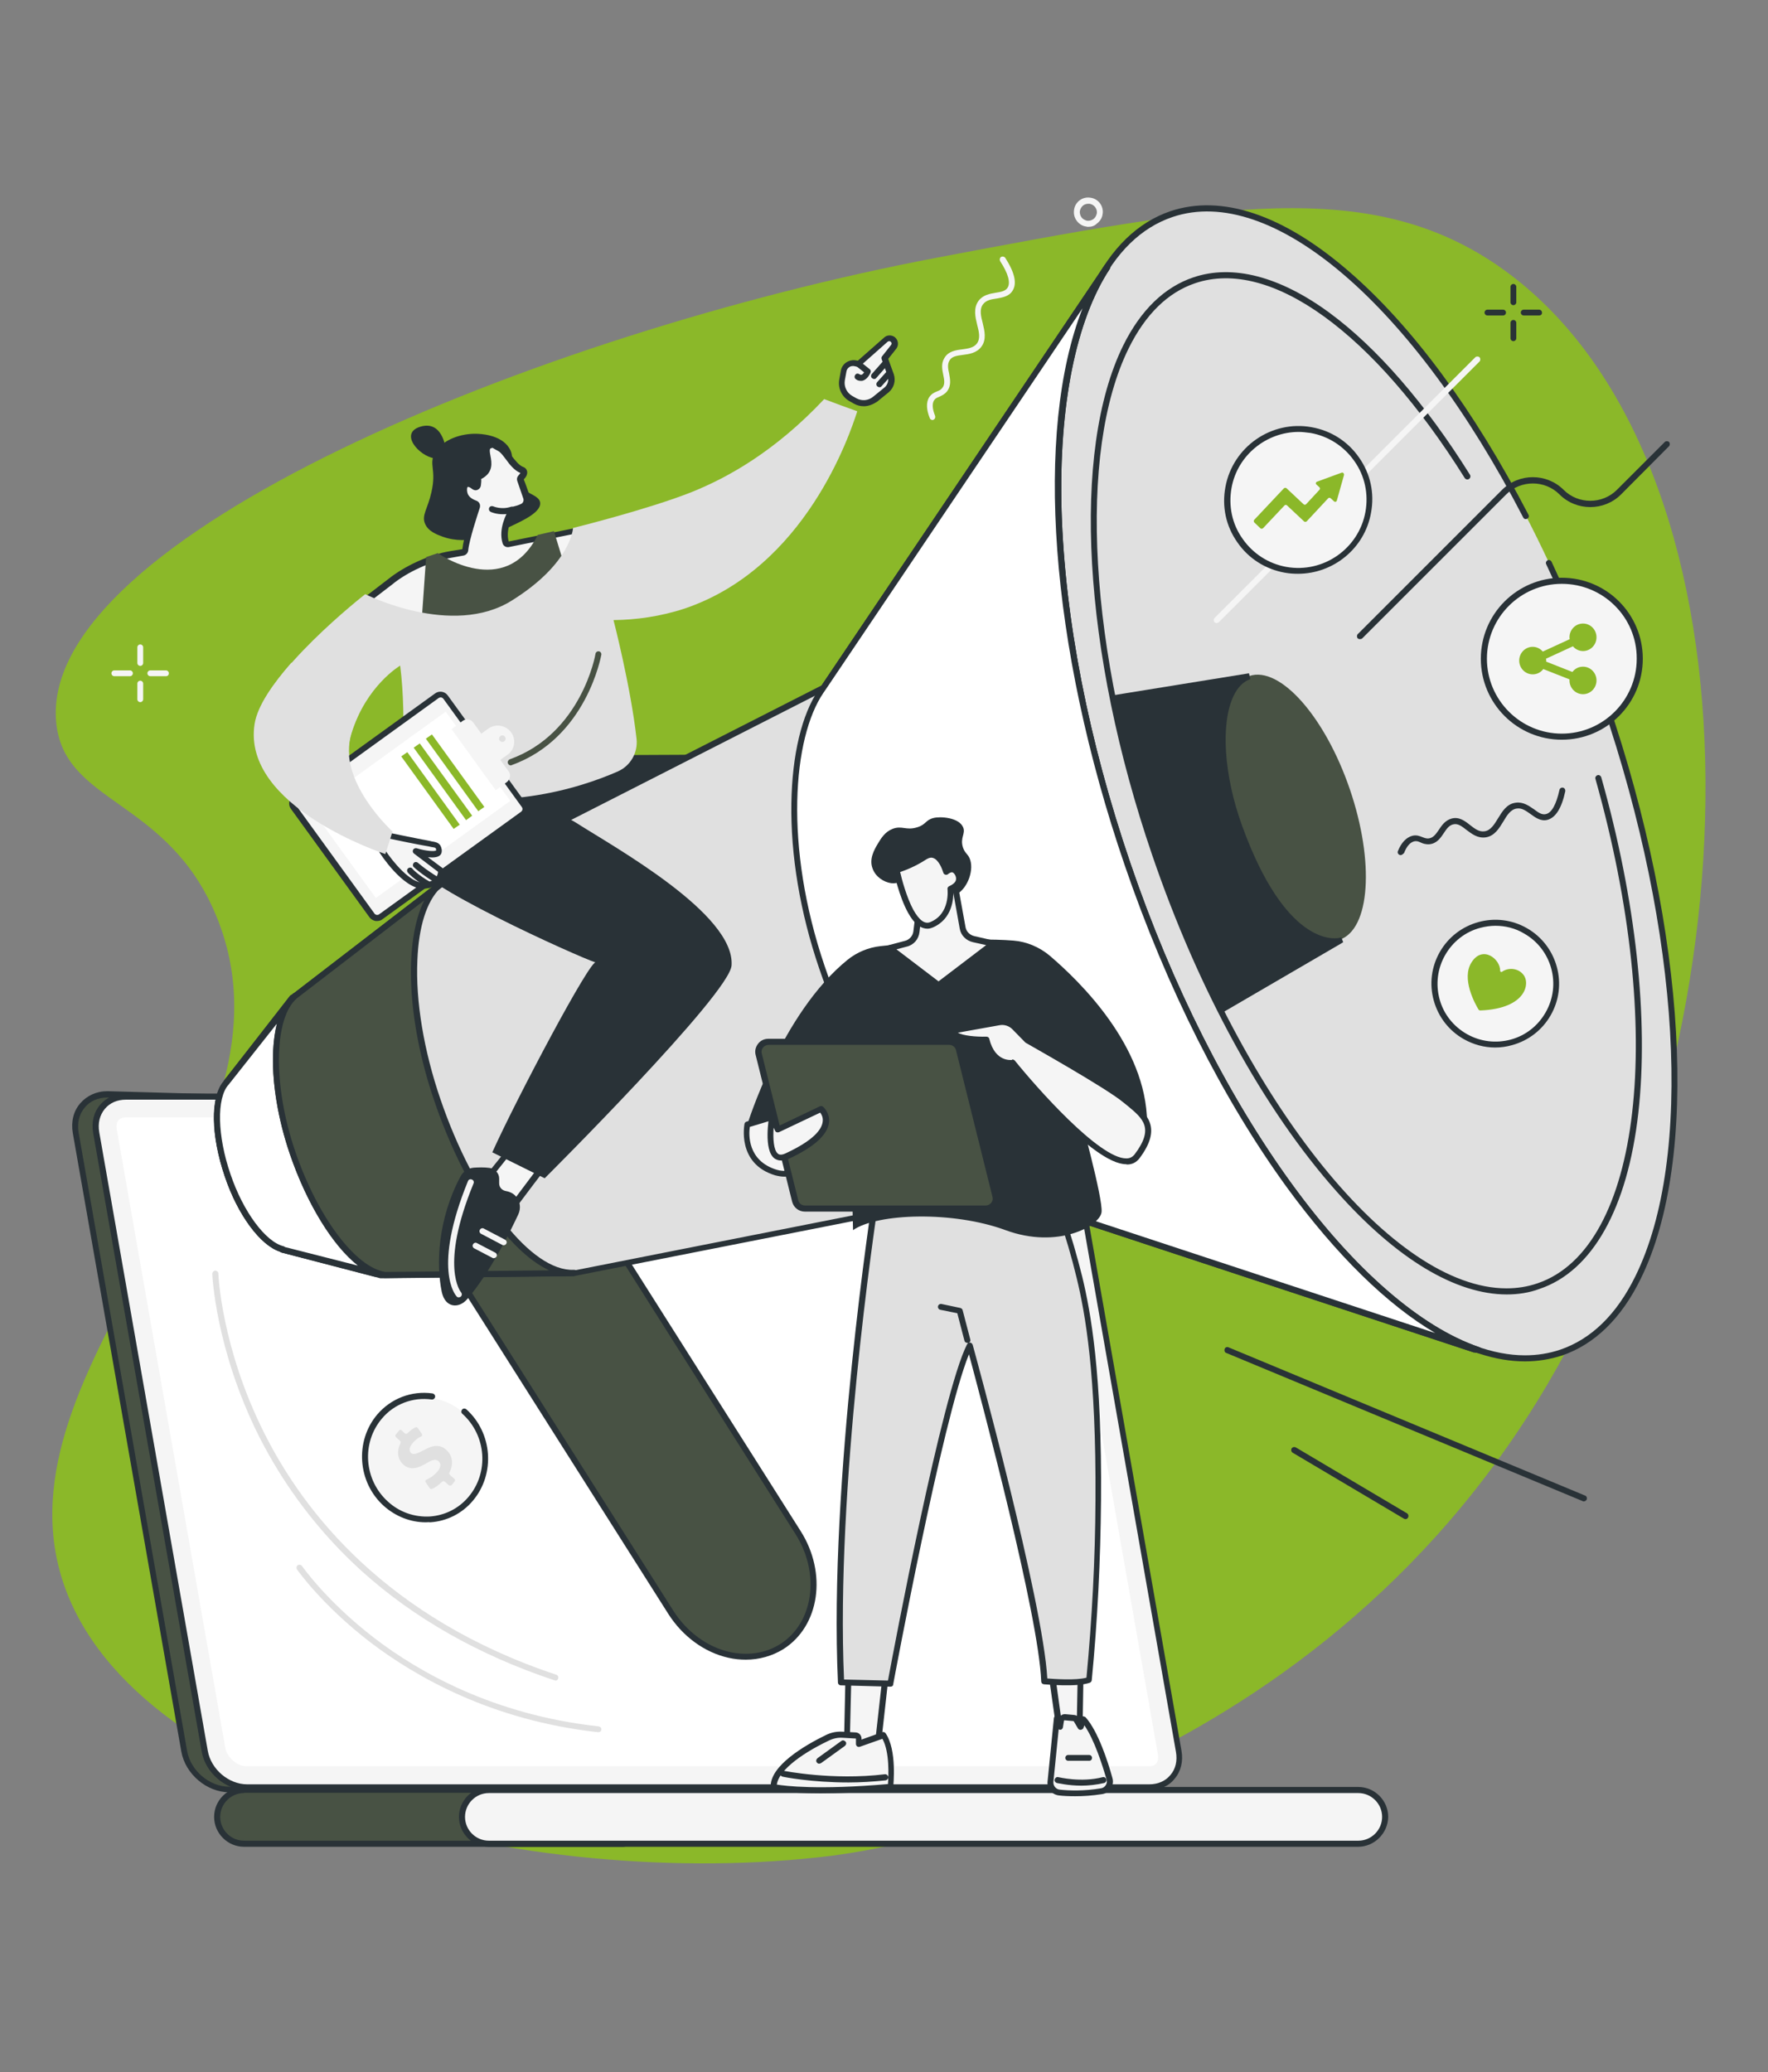 <?xml version="1.0" encoding="utf-8"?>
<!-- Generator: Adobe Illustrator 28.2.0, SVG Export Plug-In . SVG Version: 6.00 Build 0)  -->
<svg version="1.1" id="Layer_1" xmlns="http://www.w3.org/2000/svg" xmlns:xlink="http://www.w3.org/1999/xlink" x="0px" y="0px"
	 viewBox="0 0 668 783" style="enable-background:new 0 0 668 783;" xml:space="preserve">
<rect x="0" y="0" width="668" height="783" fill="#808080" stroke="none"/>
<style type="text/css">
	.st0{fill:#8BB829;}
	.st1{fill:#485244;}
	.st2{fill:#293237;}
	.st3{fill:#F5F5F5;}
	.st4{fill:#FFFFFF;}
	.st5{fill:#E0E0E0;}
</style>
<path class="st0" d="M353.8,97.4C202.8,126.1,15.3,203.3,21.2,272.6c2.7,31.4,42.2,28.8,60.6,73.7c35.3,86-81.4,165.8-59.2,247.4
	c22.8,83.5,178.2,121.6,291.5,107.5c15.9-2,180.4-25.2,270.6-178.2c81.6-138.3,82.8-349.6-16.6-421.1
	C518.4,66.2,460,77.3,353.8,97.4"/>
<path class="st1" d="M175.5,665.2c7.9-6.4,16.1-12.4,24.6-18.1c17.2-11.6,35.3-22,53.6-32c9.6-5.3,19.6-10.1,29.5-15
	c9.9-4.9,19.9-9.9,29.8-14.8c9.1-4.5,18.2-9,27.3-13.5c20.6-69.7,43-148.8,38.6-148.8l-338.2-9.5c-8,0-13.3,6.5-11.9,14.4l41,233.7
	c1.4,8,9,14.4,17,14.4h75.3C166.3,672.4,171,668.9,175.5,665.2"/>
<path class="st2" d="M378.7,424.2C378.7,424.2,378.7,424.2,378.7,424.2L378.7,424.2z M40.5,414.7c-3.4,0-6.5,1.3-8.5,3.8
	c-2.1,2.5-2.9,5.8-2.3,9.4l41,233.7c1.3,7.4,8.4,13.5,15.9,13.5h74.8c2.4-2,4.9-4,7.4-5.9c2-1.5,4-3.1,6-4.7
	c7.3-5.9,15.3-11.9,24.7-18.2c18.2-12.3,37.3-23.1,53.6-32.1c7.5-4.1,15.3-8,22.8-11.7c2.2-1.1,4.5-2.2,6.7-3.3
	c9.8-4.9,19.7-9.8,29.8-14.8c8.9-4.4,17.9-8.8,26.8-13.2c36-121.6,39.5-143.5,39-146.9L40.5,414.7z M162.3,677.2H86.6
	c-8.5,0-16.6-6.9-18.1-15.4l-41-233.7c-0.7-4.2,0.2-8.2,2.8-11.2c2.5-2.9,6.1-4.6,10.3-4.6l338.2,9.5c0.4,0,0.9,0.2,1.2,0.6
	c1.1,1.5,4,5.3-38.7,149.6l-0.1,0.5l-0.4,0.2c-9.1,4.5-18.2,9-27.3,13.5c-10.1,5-20,9.8-29.8,14.8c-2.2,1.1-4.5,2.2-6.7,3.3
	c-7.5,3.7-15.3,7.6-22.7,11.6c-16.3,9-35.4,19.8-53.5,32c-9.3,6.3-17.3,12.2-24.5,18.1l-0.7-0.9l0.7,0.9c-2,1.6-4,3.2-6,4.7
	c-2.5,2-5.2,4-7.6,6.1L162.3,677.2"/>
<path class="st3" d="M388.4,414.4H47.6c-7.5,0-12.6,6.1-11.2,13.6l41,233.7c1.3,7.5,8.5,13.6,16,13.6h340.8
	c7.5,0,12.6-6.1,11.2-13.6l-41-233.7C403.1,420.5,395.9,414.4,388.4,414.4"/>
<path class="st2" d="M47.6,415.5c-3.3,0-6.1,1.2-8,3.5c-1.9,2.3-2.7,5.4-2.1,8.8l41,233.7c1.2,7,7.9,12.7,14.9,12.7h340.8
	c3.3,0,6.1-1.2,8-3.5c2-2.3,2.7-5.4,2.1-8.8l-41-233.7c-1.2-7-7.9-12.7-14.9-12.7H47.6z M434.2,676.4H93.3c-8,0-15.7-6.5-17.1-14.6
	l-41-233.7c-0.7-4,0.2-7.8,2.6-10.6c2.3-2.8,5.8-4.3,9.7-4.3h340.8c8,0,15.7,6.5,17.1,14.6l41,233.7c0.7,4-0.2,7.8-2.6,10.6
	C441.6,674.9,438.1,676.4,434.2,676.4"/>
<path class="st4" d="M93.3,667.4c-3.7,0-7.6-3.4-8.2-7.1l-41-233.7c-0.2-1.3,0-2.5,0.6-3.3c0.8-0.9,2-1.1,2.8-1.1h340.8
	c3.7,0,7.6,3.4,8.2,7.1l41,233.7c0.2,1.3,0,2.5-0.6,3.3c-0.8,0.9-2,1.1-2.8,1.1H93.3"/>
<path class="st1" d="M231.3,676.3H92.2c-5.6,0-10.2,4.6-10.2,10.2s4.6,10.2,10.2,10.2h143.3C241.1,696.7,231.3,676.3,231.3,676.3"/>
<path class="st2" d="M92.2,677.5c-5,0-9,4.1-9,9c0,5,4.1,9,9,9h143.3c0.3,0,0.3-0.1,0.4-0.2c1.1-1.8-1.8-10.6-5.2-17.9H92.2z
	 M235.5,697.8H92.2c-6.2,0-11.3-5.1-11.3-11.3c0-6.2,5.1-11.3,11.3-11.3H232l0.3,0.6c1.3,2.8,7.9,16.9,5.4,20.8
	C237.2,697.4,236.4,697.8,235.5,697.8"/>
<path class="st3" d="M513.1,676.3H184.7c-5.6,0-10.2,4.6-10.2,10.2c0,5.6,4.6,10.2,10.2,10.2h328.5c5.6,0,10.2-4.6,10.2-10.2
	C523.3,680.9,518.7,676.3,513.1,676.3"/>
<path class="st2" d="M184.7,677.5c-5,0-9,4.1-9,9c0,5,4.1,9,9,9h328.5c5,0,9-4.1,9-9c0-5-4.1-9-9-9H184.7z M513.1,697.8H184.7
	c-6.2,0-11.3-5.1-11.3-11.3c0-6.2,5.1-11.3,11.3-11.3h328.5c6.2,0,11.3,5.1,11.3,11.3C524.4,692.7,519.3,697.8,513.1,697.8"/>
<path class="st2" d="M276.4,285.1l-64.8,0.3l-27.7,29.7l60.9,20.4L276.4,285.1"/>
<path class="st1" d="M295.4,622.1c-13.3,8.4-32.1,2.7-42-12.9L131.3,416.4l47.9-30.5l122.3,193.1
	C311.3,594.5,308.6,613.7,295.4,622.1"/>
<path class="st2" d="M132.9,416.8l121.5,191.8c5.1,8,12.8,13.7,21.3,15.6c6.8,1.5,13.6,0.5,19.1-3l0.6,1l-0.6-1
	c12.6-8,15.2-26.6,5.8-41.5L178.9,387.6L132.9,416.8z M281.8,627.1c-2.1,0-4.3-0.2-6.5-0.7c-9.1-2-17.4-8.1-22.8-16.6L130.4,417.1
	c-0.3-0.5-0.2-1.2,0.3-1.6l47.9-30.5c0.2-0.2,0.6-0.2,0.9-0.1c0.3,0.1,0.5,0.2,0.7,0.5l122.3,193.1c10.1,15.9,7.2,35.9-6.5,44.6
	C291.8,625.7,286.9,627.1,281.8,627.1"/>
<path class="st5" d="M311.2,259.8l-142.6,72.7l-58,44.6l-24.9,31.9l-0.2,0.3c-4.8,5.4-4.6,19.7,0.6,34.9
	c5.2,15.1,13.8,26.3,20.9,27.9l-0.2,0.1l37.3,9.7l72.6-0.7L375,449.8l182.2,60l1.3,0.2c-45.8-15.7-99.8-87.9-132.6-183.6
	c-32.7-95.6-34.2-185.5-7.6-225.7l0,0L312.5,257.8L311.2,259.8"/>
<path class="st5" d="M606.5,265.5c40.6,118.8,33.1,228.8-16.7,245.6c-49.9,16.8-123.2-65.8-163.9-184.6S392.8,97.7,442.7,80.8
	C492.5,64,565.9,146.7,606.5,265.5"/>
<path class="st2" d="M576.2,514.4c-21.8,0-47.1-15.2-72.7-44c-31.1-35-59-86-78.7-143.6c-29.8-87.2-34.7-172.8-12.4-218
	c7.4-15.1,17.5-24.8,29.8-29c19.4-6.5,42.7,1.3,67.4,22.7c24,20.7,47.4,52.5,67.9,92c0.3,0.6,0.1,1.2-0.5,1.5
	c-0.6,0.3-1.2,0.1-1.5-0.5c-41.7-80.6-95-126.2-132.5-113.5c-11.8,4-21.4,13.3-28.5,27.8c-22,44.7-17.1,129.6,12.5,216.3
	c36.9,107.8,100.9,186,149.2,186c4.6,0,9-0.7,13.2-2.1c11.8-4,21.4-13.3,28.5-27.8c22-44.7,17.1-129.6-12.5-216.3
	c-6.2-18.2-13.3-35.9-21.2-52.7c-0.3-0.6,0-1.2,0.5-1.5c0.6-0.3,1.2,0,1.5,0.5c7.9,16.9,15,34.7,21.3,52.9
	c29.8,87.2,34.7,172.8,12.4,218.1c-7.4,15.1-17.5,24.8-29.8,29C585.7,513.6,581,514.4,576.2,514.4"/>
<path class="st2" d="M569.3,489.1c-19.3,0-41.7-13.4-64.3-38.9c-27.5-30.9-52.2-76-69.6-126.9c-26.4-77.1-30.7-152.8-11-192.8
	c6.6-13.3,15.5-22,26.5-25.7c14.8-5,32.6-0.4,51.3,13.3c18,13.2,36.4,34.4,53.2,61.3c0.3,0.5,0.2,1.2-0.4,1.6
	c-0.5,0.3-1.2,0.2-1.6-0.4c-34.4-55-73.4-83.2-101.8-73.6c-10.4,3.5-18.8,11.8-25.1,24.5C407,171,411.3,246,437.5,322.5
	c32.6,95.3,89.1,164.3,131.7,164.3c4,0,7.9-0.6,11.7-1.9c39.3-13.3,48.8-95.2,21.9-190.6c-0.2-0.6,0.2-1.2,0.8-1.4
	c0.6-0.2,1.2,0.2,1.4,0.8c13.1,46.3,18,91.4,14,126.9c-4.1,36.1-17.4,59.7-37.3,66.4C577.7,488.5,573.5,489.1,569.3,489.1"/>
<path class="st1" d="M510,298.2c9.4,27.5,7.7,53-3.9,56.9c-11.5,3.9-28.5-15.2-37.9-42.8c-9.4-27.5-7.7-53,3.9-56.9
	C483.6,251.6,500.6,270.7,510,298.2"/>
<path class="st2" d="M375,448.7c0.1,0,0.2,0,0.4,0.1l166.9,55c-18.3-10.8-37.3-29.4-55.9-54.8c-24.3-33.4-45.6-75.6-61.5-122.1
	c-28.4-83-34-163.9-15.8-210.3l-96.9,143.9c-0.1,0.2-0.2,0.3-0.4,0.4l-142.5,72.6l-57.8,44.4l-24.8,31.8l-0.1,0.2
	c0,0-0.1,0.1-0.1,0.1c-4.5,5.1-4.2,19.3,0.8,33.8c4.8,14.2,13.3,25.6,20.1,27.2c0.2,0.1,0.4,0.1,0.5,0.3l36.4,9.5l72.3-0.7
	l158.4-31.3C374.9,448.7,374.9,448.7,375,448.7z M558.5,511.2c-0.1,0-0.1,0-0.2,0L557,511c-0.1,0-0.1,0-0.2,0L374.9,451l-158.2,31.2
	c-0.1,0-0.1,0-0.2,0L144,483c-0.1,0-0.2,0-0.3,0l-37.3-9.7c-0.2-0.1-0.4-0.1-0.5-0.3c-7.4-2.3-16-13.8-20.9-28.4
	c-5.3-15.6-5.5-30.1-0.4-36l0.1-0.2l24.9-32c0.1-0.1,0.1-0.2,0.2-0.2l58-44.6c0.1,0,0.1-0.1,0.2-0.1l142.4-72.5l107-158.8
	c0.3-0.5,1-0.7,1.6-0.3c0.2,0.2,0.4,0.4,0.5,0.7c0.1,0.3,0,0.6-0.1,0.9c-12.9,19.5-19.4,52-18.3,91.4c1.2,40.9,10.2,87,26,133.3
	c15.8,46.3,37,88.3,61.2,121.5c23.3,32,48.4,53.8,70.6,61.4c0.6,0.2,0.9,0.8,0.7,1.4C559.5,510.9,559,511.2,558.5,511.2"/>
<path class="st4" d="M311.5,259.3l106.8-158.6l0,0c-26.6,40.2-25.1,130.1,7.6,225.7c32.7,95.7,86.7,168,132.6,183.6l-1.3-0.2
	l-181.9-59.9l-4.2-1.4c-21.1-7.1-45.9-39.7-60.6-83c-15.1-44.5-12.7-86.2-0.3-104.3L311.5,259.3"/>
<path class="st2" d="M311.5,259.3L311.5,259.3L311.5,259.3z M409,116.5l-96.6,143.4c0,0,0,0,0,0l-1.3,1.9
	c-11.5,16.9-15,57.8,0.5,103.3c14.3,42,38.3,75,59.9,82.3l4.2,1.4l166.6,54.9c-18.3-10.8-37.3-29.4-55.9-54.8
	c-24.3-33.4-45.6-75.6-61.5-122.1C396.5,243.8,390.8,163,409,116.5z M558.5,511.2c-0.1,0-0.1,0-0.2,0L557,511c-0.1,0-0.1,0-0.2,0
	L375,451l-4.2-1.4c-22.2-7.4-46.8-41.1-61.3-83.7c-7.2-21.1-10.8-42.7-10.5-62.4c0.3-18.3,3.9-33.5,10.3-42.9l1.3-1.9l106.8-158.6
	c0.3-0.5,1-0.7,1.6-0.3c0.2,0.2,0.4,0.4,0.5,0.7c0.1,0.3,0,0.6-0.1,0.9c-12.9,19.5-19.4,52-18.3,91.4c1.2,41,10.2,87,26,133.3
	c15.8,46.3,37,88.3,61.2,121.5c23.3,32,48.4,53.8,70.6,61.4c0.6,0.2,0.9,0.8,0.7,1.4C559.5,510.9,559,511.2,558.5,511.2"/>
<path class="st2" d="M141.9,482.4c-0.1,0-0.2,0-0.3,0l-35.3-9.2c-0.2-0.1-0.4-0.1-0.5-0.3c-7.4-2.3-16-13.8-20.9-28.4
	c-5.3-15.6-5.5-30.1-0.4-36l0.1-0.2l24.9-32c0.4-0.5,1.1-0.6,1.6-0.2c0.5,0.4,0.6,1.1,0.2,1.6l-24.9,31.9l-0.1,0.2
	c0,0-0.1,0.1-0.1,0.1c-4.5,5.1-4.2,19.3,0.8,33.8c4.8,14.2,13.3,25.6,20.1,27.2c0.2,0.1,0.4,0.1,0.5,0.3l34.6,9
	c0.6,0.2,1,0.8,0.8,1.4C142.9,482.1,142.4,482.4,141.9,482.4"/>
<path class="st4" d="M144.3,481.7c-11.5-2.6-25.3-21.5-33.7-46.1c-8.9-26-8.1-51.5,0.9-59.2l-25.8,32.6l-0.2,0.3
	c-4.8,5.4-4.6,19.7,0.6,34.9c5.2,15.1,13.8,26.3,20.9,27.9l-0.2,0.1L144.3,481.7"/>
<path class="st2" d="M107.7,471.2l27.5,7c-9.5-7.5-19.1-23-25.7-42.2c-6.3-18.6-7.9-37-4.9-49.2l-18.2,23c0,0-0.1,0.1-0.1,0.1
	c-4.5,5.1-4.2,19.3,0.8,33.8c4.8,14.2,13.3,25.6,20.1,27.2C107.4,471,107.5,471,107.7,471.2z M144.3,482.8c-0.1,0-0.2,0-0.2,0
	c-0.3-0.1-0.6-0.1-0.9-0.2l-36.8-9.4c-0.2,0-0.4-0.1-0.5-0.3c-7.4-2.3-16-13.8-20.9-28.4c-5.3-15.6-5.5-30.1-0.4-36l0.1-0.2
	c0,0,0,0,0-0.1l22.6-28.5c1-1.7,2.1-3.1,3.3-4.2c0.4-0.4,1.1-0.4,1.5,0c0.4,0.4,0.5,1.1,0.1,1.5l-3.1,4c-5.8,10.4-5,32.5,2.4,54.2
	c8.1,23.7,21.2,42,32.1,45.1l0.8,0.2c0.6,0.2,1,0.8,0.8,1.4C145.3,482.5,144.8,482.8,144.3,482.8"/>
<path class="st1" d="M213.9,481.1l3.1-0.2c-16.8,1-38.9-27.5-51.8-65.2c-13.2-38.5-11.4-74.7,3.4-83.3l-1.9,1.5l-55,42.3
	c-9.1,7.6-10,33.2-1,59.3c8.6,25.3,23.3,44.5,35,46.2L213.9,481.1"/>
<path class="st2" d="M160.3,340.2l-48,36.9c-8.9,7.4-9.3,33-0.7,58.1c8.4,24.6,22.7,43.7,34,45.4l61.9-0.6
	c-15.3-7.1-32.4-31.6-43.4-64C153.6,385.4,152.6,355.6,160.3,340.2z M145.6,482.9c-0.1,0-0.1,0-0.2,0c-12.3-1.8-27.1-21.1-35.9-46.9
	c-9-26.4-8.4-52.4,1.4-60.6l53.9-41.5c1-1,2-1.8,3.2-2.4c0.5-0.3,1.2-0.1,1.5,0.3c0.3,0.5,0.2,1.2-0.2,1.5l-3,2.3
	c-5.1,5-8.1,14.5-8.6,27.2c-0.7,15.4,2.4,34.1,8.7,52.5c12.8,37.5,34.4,65.2,50.4,64.5l0.2,0c0.6,0,1.2,0.4,1.2,1.1
	c0,0.6-0.4,1.2-1.1,1.2c-0.1,0-0.2,0-0.2,0l-2.9,0.1c0,0,0,0,0,0L145.6,482.9C145.6,482.9,145.6,482.9,145.6,482.9"/>
<path class="st2" d="M472,255.5c-11.5,3.9-13.8,29.5-3.9,56.9c16.6,45.8,35.6,43.5,37.9,43.1c0,0,0.1,0,0,0.1l-44.1,25.8
	c-9.1-18-17.5-37.7-24.7-58.7c-6.9-20.1-12.2-40-16-59L472,255.5"/>
<path class="st2" d="M422.6,264.6c3.8,19,9.1,38.4,15.7,57.7c6.9,20.1,15,39.4,24.1,57.5l39.7-23.2c-7.2-1.1-21.9-8-34.9-43.8
	c-7.2-19.8-8.4-39.8-3.1-50.8c0.9-1.8,1.9-3.3,3-4.5L422.6,264.6z M461.4,382.9l-0.5-1.1c-9.3-18.4-17.7-38.2-24.7-58.8
	c-6.8-19.8-12.1-39.7-16-59.1l-0.2-1.1l51.9-8.4l0.5,2.2c-2.6,0.9-4.7,3-6.3,6.3c-5,10.4-3.7,30.1,3.2,49.1
	c16.3,45,34.5,42.8,36.6,42.4l0.9-0.2l0.7,1.8l-0.8,0.5L461.4,382.9"/>
<path class="st3" d="M207.9,437.5c-0.5,0.3-19.1,25.1-19.1,25.1l-8-13.2l16.3-20.2L207.9,437.5"/>
<path class="st2" d="M182.1,449.5l6.7,11c11.5-15.4,15.7-20.9,17.3-22.9l-9-6.9L182.1,449.5z M188.8,463.7
	C188.8,463.7,188.8,463.7,188.8,463.7c-0.4,0-0.8-0.2-1-0.5l-8-13.2c-0.2-0.4-0.2-0.9,0.1-1.3l16.3-20.2c0.4-0.5,1.1-0.6,1.6-0.2
	l10.8,8.3c0.3,0.2,0.5,0.6,0.4,1c0,0.3-0.2,0.6-0.4,0.8c-1,1.1-11.8,15.4-18.9,24.9C189.5,463.5,189.2,463.7,188.8,463.7"/>
<path class="st2" d="M191,450c1.2,0.2,2.7,0.7,3.8,1.9c1.8,1.9,2.1,4.7,1,7c-2.7,5.8-10.5,21.8-19.3,32c-3.1,3.6-8.3,3.4-9.6-2.8
	c-2.1-10.2-1.6-27.3,7.1-43.6c1-1.9,2.9-3.1,5-3.3c1.7-0.1,3.9-0.2,6,0.1c2,0.3,3.6,2,3.6,4l0,1.8C188.6,448.6,189.6,449.7,191,450"
	/>
<path class="st3" d="M173.3,490.2c-0.3,0-0.6-0.1-0.8-0.4c-0.4-0.4-9.2-10.4,4.3-43.5c0.2-0.6,0.9-0.9,1.5-0.6
	c0.6,0.2,0.9,0.9,0.6,1.5c-12.9,31.4-4.8,41-4.7,41.1c0.4,0.5,0.4,1.2-0.1,1.6C173.9,490.1,173.6,490.2,173.3,490.2"/>
<path class="st3" d="M186.6,475.4c-0.2,0-0.4,0-0.5-0.1l-6.9-3.6c-0.6-0.3-0.8-1-0.5-1.5c0.3-0.6,1-0.8,1.5-0.5l6.9,3.6
	c0.6,0.3,0.8,1,0.5,1.5C187.4,475.1,187,475.4,186.6,475.4"/>
<path class="st3" d="M190.3,470.5c-0.2,0-0.4,0-0.5-0.1l-8-4.2c-0.6-0.3-0.8-1-0.5-1.5c0.3-0.6,1-0.8,1.5-0.5l8,4.2
	c0.6,0.3,0.8,1,0.5,1.5C191.1,470.3,190.7,470.5,190.3,470.5"/>
<path class="st2" d="M187.3,294.9c-6.5-3.3-20.9-11-25.4-5.2c-7,9-8.8,31.2-5.1,37.4c6.2,10,70.3,38.2,68.4,36.5
	c-1.9-1.7-29.8,51-39.2,71.8l19.8,9.8c0,0,69.8-69.5,70.6-80.4c1.4-19.5-44.5-44.8-58.7-53.9C215.8,309.6,198.9,300.9,187.3,294.9"
	/>
<path class="st2" d="M164.3,171.2c-2.4,4.4,0.7,6.1-1.3,14.8c-1.4,6.3-3.8,8.7-2.4,11.9c1.2,2.9,4.5,4.1,6.7,4.9
	c9.8,3.5,19.6-1.1,25.6-3.9c4.9-2.3,11.5-5.4,11.2-8.9c-0.3-3.4-7-3.3-9.9-9.2c-2.3-4.7,0.7-7.5-1.8-11.5
	c-3.2-5.2-11.3-5.4-12.6-5.4C174.6,163.8,167.3,165.8,164.3,171.2"/>
<path class="st3" d="M218.6,200.2l-26.4,5.4c-0.5,0.1-0.9-0.2-1.1-0.7c-1.6-5.1,1.5-10.6,2.3-12c0.1-0.2,0.4-0.4,0.6-0.4
	c1.3-0.3,2.5-0.7,3.6-1.2c1.3-0.6,1.9-2.2,1.4-3.6c-0.9-2.2-1.8-5.2-2.3-6.4c-0.1-0.3-0.1-0.6,0.1-0.9c0.5-0.6,1.2-1.1,1.1-2.1
	c0-0.4-0.3-0.7-0.6-0.8c-3.2-1.1-5.6-6.2-7.7-7.7c-1-0.8-1.7-1-2.8-1.7c-0.2-0.1-0.4-0.2-0.6-0.1c-5.6,1,2.6,8.3-4.9,12
	c-0.4,0.2-0.6,0.6-0.5,1c0.1,0.6,0,1.4-0.1,2.2c0,0,0,0,0,0c-0.1,0.8-1,1.1-1.6,0.6c-1.1-0.9-2.2-1.3-2.9-0.9c-1,0.5-1,2.3-0.7,3.4
	c0.6,2.2,2.8,3.3,4.1,3.8c0.5,0.2,0.7,0.7,0.6,1.2c-1,3-4,12.2-4.4,16.5c0,0.4-0.4,0.8-0.8,0.9l-5,0.9c-7.6,1.3-16.7,5.4-22.7,10.3
	l-7.7,5.9c-0.6,0.5-3.3,1.9-2.8,2.5c14.8,16.5,45.7,8,57.2,3.5c11.2-4.4,23.1-26.5,26.9-21.8C223.5,212.8,219.4,200.1,218.6,200.2"
	/>
<path class="st2" d="M138.2,227.9c16.4,17.1,51.4,4.2,55.4,2.6c5.2-2,10.9-8.5,15.4-13.6c5-5.7,8-9,10.6-8.9c0.2,0,0.4,0,0.6,0.1
	c-0.5-2.1-1.6-5.3-2.2-6.6l-25.7,5.2c-1.1,0.2-2.1-0.4-2.4-1.4c-1.7-5.5,1.5-11.3,2.4-12.9c0.3-0.5,0.8-0.8,1.3-0.9
	c1.2-0.3,2.3-0.6,3.3-1.1c0.8-0.4,1.1-1.3,0.8-2.1c-0.4-1.1-0.8-2.3-1.2-3.5c-0.4-1.2-0.8-2.3-1-2.9c-0.3-0.7-0.2-1.5,0.2-2
	c0.1-0.2,0.3-0.3,0.4-0.5c0.3-0.4,0.5-0.5,0.5-0.7c-2.2-0.9-4-3.1-5.5-5.2c-0.8-1.1-1.7-2.2-2.3-2.7c-0.5-0.4-1-0.6-1.5-0.9
	c-0.4-0.2-0.7-0.4-1.2-0.7c-0.4,0.1-0.8,0.2-0.9,0.4c-0.3,0.4-0.1,1.5,0.1,2.6c0.5,2.6,1.2,6.4-3.5,8.8c0.1,0.6,0,1.4-0.1,2.4
	c-0.1,0.8-0.6,1.4-1.3,1.7c-0.7,0.3-1.5,0.1-2.1-0.4c-0.8-0.7-1.5-0.8-1.6-0.7c-0.2,0.1-0.4,1.1-0.1,2.2c0.4,1.7,2.3,2.6,3.4,3
	c1.1,0.4,1.6,1.5,1.3,2.6c-0.9,2.8-4,12.1-4.4,16.2c-0.1,0.9-0.8,1.7-1.7,1.9l-5,0.9c-7.4,1.3-16.3,5.3-22.1,10.1l-7.7,5.9
	c-0.2,0.1-0.5,0.3-0.8,0.6C139.2,227.2,138.6,227.6,138.2,227.9z M162.9,238.9c-9.9,0-20-2.4-26.9-10.1c-0.3-0.3-0.4-0.7-0.3-1.1
	c0.1-0.9,1.1-1.6,2.6-2.6c0.3-0.2,0.5-0.3,0.7-0.4l7.7-5.9c6.1-4.9,15.4-9.2,23.1-10.5l4.9-0.8c0.4-4.3,3.2-12.8,4.4-16.4
	c-1.5-0.6-4-1.9-4.6-4.5c-0.4-1.4-0.3-3.9,1.3-4.7c1.1-0.6,2.6-0.2,3.9,0.8c0.1-0.8,0.1-1.3,0-1.5c-0.1-0.9,0.3-1.8,1.2-2.2
	c3.3-1.6,2.9-3.9,2.4-6.4c-0.3-1.6-0.6-3.1,0.3-4.3c0.5-0.7,1.3-1.2,2.5-1.4c0.5-0.1,1,0,1.4,0.3c0.4,0.2,0.8,0.4,1.1,0.6
	c0.6,0.3,1.1,0.6,1.8,1.1c0.9,0.7,1.8,1.9,2.8,3.2c1.4,1.8,2.9,3.8,4.6,4.4c0.8,0.3,1.3,1,1.4,1.9c0,1.2-0.6,2-1.1,2.5
	c-0.1,0.1-0.2,0.2-0.2,0.3c0.3,0.7,0.7,1.7,1.1,2.9c0.4,1.1,0.8,2.3,1.2,3.4c0.7,1.9-0.1,4.1-2,5c-1.2,0.5-2.4,1-3.8,1.3
	c-0.7,1.2-3.5,6.3-2.2,10.8l26.2-5.3c0,0,0,0,0,0c1.1-0.2,1.6,0.6,2.8,4c2.6,7.2,1.6,7.8,1,8.1c-0.5,0.3-1.2,0.3-2.1-0.7
	c-0.2-0.2-0.3-0.2-0.4-0.2c0,0,0,0,0,0c-1.7,0-5.5,4.3-8.9,8.1c-5,5.6-10.6,12-16.3,14.2C192,233.6,177.7,238.9,162.9,238.9"/>
<path class="st3" d="M185.9,192.4c0,0,3.4,1.6,7.5,0.2L185.9,192.4"/>
<path class="st2" d="M190,194.3c-2.6,0-4.5-0.8-4.6-0.9c-0.6-0.3-0.8-0.9-0.6-1.5c0.3-0.6,0.9-0.8,1.5-0.6c0,0,3.1,1.4,6.7,0.2
	c0.6-0.2,1.2,0.1,1.4,0.7c0.2,0.6-0.1,1.2-0.7,1.4C192.4,194.2,191.1,194.3,190,194.3"/>
<path class="st2" d="M168.3,169.1c0,0-1.2-10.3-9.4-7.9c-8.2,2.4-0.7,11.1,5.3,12C170.3,174.2,168.3,169.1,168.3,169.1"/>
<path class="st3" d="M324.2,137.5l10.4-9.2c0.7-0.6,1.8-0.7,2.6-0.1c0.9,0.7,1,1.9,0.3,2.8l-3.4,4.3l2.3,6.4c0.7,2,0.1,4.2-1.5,5.5
	l-4.3,3.5c-2.1,1.8-5.1,2-7.6,0.7l-1.6-0.9c-2.5-1.4-3.9-4.2-3.4-7.1l0.6-3.3c0.4-2.1,2.4-3.4,4.5-2.9L324.2,137.5"/>
<path class="st2" d="M322.3,138.3c-0.5,0-1,0.1-1.4,0.4c-0.6,0.4-1,1-1.1,1.7l-0.6,3.3c-0.4,2.3,0.7,4.7,2.8,5.9l1.6,0.9
	c2,1.1,4.5,0.9,6.3-0.6l4.3-3.5c1.2-1,1.7-2.7,1.2-4.3l-2.3-6.4c-0.1-0.4-0.1-0.8,0.2-1.1l3.4-4.3c0.3-0.4,0.2-0.9-0.2-1.2
	c-0.3-0.3-0.8-0.2-1.1,0l-10.4,9.2c-0.3,0.2-0.7,0.3-1,0.3l-1-0.2C322.7,138.3,322.5,138.3,322.3,138.3z M326.4,153.5
	c-1.3,0-2.6-0.3-3.8-1l-1.6-0.9c-2.9-1.6-4.5-4.9-3.9-8.2l0.6-3.3c0.2-1.3,1-2.5,2.1-3.2c1.1-0.7,2.5-1,3.8-0.7l0.5,0.1l10-8.8
	c1.1-1,2.8-1,4-0.1c1.3,1.1,1.6,3,0.5,4.4l-3,3.8l2.1,5.8c0.8,2.4,0.1,5.1-1.9,6.8l-4.3,3.5C329.9,152.8,328.1,153.5,326.4,153.5"/>
<path class="st3" d="M324.2,137.5l3.6,2.9c0,0-1.4,3.5-3.8,2L324.2,137.5"/>
<path class="st2" d="M325.2,143.9c-0.5,0-1.2-0.1-1.8-0.6c-0.5-0.3-0.7-1-0.3-1.6s1-0.7,1.6-0.3c0.5,0.3,0.7,0.2,0.8,0.2
	c0.4-0.1,0.7-0.5,1-0.9l-2.9-2.3c-0.5-0.4-0.6-1.1-0.2-1.6c0.4-0.5,1.1-0.6,1.6-0.2l3.6,2.9c0.4,0.3,0.5,0.8,0.3,1.3
	c-0.1,0.2-1,2.4-2.8,3C325.9,143.9,325.6,143.9,325.2,143.9"/>
<path class="st3" d="M334.8,137.1l-4.4,5L334.8,137.1"/>
<path class="st2" d="M330.3,143.2c-0.3,0-0.5-0.1-0.8-0.3c-0.5-0.4-0.5-1.1-0.1-1.6l4.4-5c0.4-0.5,1.1-0.5,1.6-0.1
	c0.5,0.4,0.5,1.1,0.1,1.6l-4.4,5C330.9,143.1,330.6,143.2,330.3,143.2"/>
<path class="st3" d="M335.9,141.2l-3.6,4L335.9,141.2"/>
<path class="st2" d="M332.3,146.3c-0.3,0-0.5-0.1-0.8-0.3c-0.5-0.4-0.5-1.1-0.1-1.6l3.6-4c0.4-0.5,1.1-0.5,1.6-0.1
	c0.5,0.4,0.5,1.1,0.1,1.6l-3.6,4C332.9,146.2,332.6,146.3,332.3,146.3"/>
<path class="st1" d="M161,210.5l4.4-1.5c0,0,25.4,17.9,37.8-6.9l6.1-1.4l10.6,34.8L158.3,249L161,210.5"/>
<path class="st5" d="M323.9,155.4c-4.2-1.5-8.3-3-12.5-4.6c-18.7,19.9-36.6,29.7-50,35.1c-16.6,6.6-44.9,13.6-44.9,13.6
	s-0.5,13.3-23.1,27.4c-22.6,14.2-55.4-2.4-55.4-2.4s-38.6,30.1-41.6,49c-5,31.5,49.4,49.2,49.4,49.2l2.7-8.5c0,0-21.4-19-15.7-37.1
	c5.6-18.1,18.4-25.6,18.4-25.6c2.7,21.3,0.1,45.8,0.1,45.8c36,10.9,68,0.4,82.1-5.8c4.8-2.1,7.7-7.1,7.1-12.4
	c-2.2-19.7-8.7-44.8-8.7-44.8c8.4-0.1,17.6-1.3,27-4.4C304.4,214.4,321.1,164.1,323.9,155.4"/>
<path class="st1" d="M193,289.2c-0.5,0-0.9-0.3-1.1-0.8c-0.2-0.6,0.1-1.2,0.7-1.5c27.1-9.7,32.4-39.6,32.4-39.9
	c0.1-0.6,0.7-1,1.3-0.9c0.6,0.1,1,0.7,0.9,1.3c-0.1,0.3-5.5,31.5-33.9,41.7C193.2,289.2,193.1,289.2,193,289.2"/>
<path class="st3" d="M198,304.4l-29.7-41c-0.8-1-2.2-1.3-3.3-0.5l-53.7,38.8c-1,0.8-1.3,2.2-0.5,3.3l29.7,41c0.8,1,2.2,1.3,3.3,0.5
	l53.7-38.8C198.6,306.9,198.8,305.4,198,304.4"/>
<path class="st2" d="M166.5,263.5c-0.2,0-0.5,0.1-0.7,0.2l-53.7,38.8c-0.3,0.2-0.4,0.5-0.5,0.8c-0.1,0.3,0,0.6,0.2,0.9l29.7,41
	c0.2,0.3,0.5,0.4,0.8,0.5c0.3,0,0.6,0,0.9-0.2l53.7-38.8c0.5-0.4,0.7-1.1,0.3-1.7l-29.7-41C167.2,263.7,166.9,263.5,166.5,263.5z
	 M142.5,348c-0.2,0-0.4,0-0.6,0c-0.9-0.2-1.7-0.6-2.3-1.4l-29.7-41c-1.1-1.5-0.8-3.7,0.8-4.8l53.7-38.8c1.5-1.1,3.7-0.8,4.8,0.8
	l29.7,41c1.1,1.5,0.8,3.7-0.8,4.8l-53.7,38.8C143.9,347.8,143.2,348,142.5,348"/>
<path class="st4" d="M142,339.3l-24.4-33.7l50.8-36.7l24.4,33.7L142,339.3"/>
<path class="st3" d="M192.2,291.5L178.8,273c-0.9-1.3-2.7-1.6-4-0.6l-4.2,3.1l16.7,23.1l4.2-3.1
	C192.8,294.5,193.1,292.7,192.2,291.5"/>
<path class="st3" d="M188.8,279.8c-0.4-0.5-0.3-1.3,0.3-1.7s1.3-0.3,1.7,0.3s0.3,1.3-0.3,1.7C190,280.5,189.2,280.4,188.8,279.8z
	 M193.1,276.7c-2-2.7-5.8-3.4-8.6-1.4l-5,3.6l7.2,9.9l5-3.6C194.5,283.3,195.1,279.4,193.1,276.7"/>
<path class="st0" d="M180.7,306.5l-19.8-27.4l2.3-1.6l19.8,27.4L180.7,306.5"/>
<path class="st0" d="M176.1,309.9l-19.8-27.4l2.3-1.6l19.8,27.3L176.1,309.9"/>
<path class="st0" d="M171.4,313.2l-19.8-27.4l2.3-1.6l19.8,27.4L171.4,313.2"/>
<path class="st3" d="M144.4,321.4c0,0,8.9,13.8,15.9,13.2c7.1-0.7,6.3-5.8,6.3-5.8l-9.6-7.2c0,0,9.4,2.8,8.9-0.6
	c-0.3-1.8-1.1-1.8-3.3-2.2c-5.7-1-16.1-3.2-16.1-3.2L144.4,321.4"/>
<path class="st2" d="M145.6,321.3c2.6,4,9.6,12.7,14.6,12.2c2.1-0.2,3.6-0.8,4.5-1.9c0.6-0.8,0.8-1.7,0.8-2.2l-9.1-6.9
	c-0.4-0.3-0.6-0.9-0.3-1.4c0.2-0.5,0.8-0.7,1.3-0.6c3.6,1.1,6.9,1.3,7.4,0.8c0,0,0,0,0-0.1c-0.1-0.9-0.1-0.9-2-1.2l-0.4-0.1
	c-4.6-0.8-12.4-2.4-15.2-3L145.6,321.3z M159.8,335.8c-7.5,0-16.1-13.1-16.4-13.7c-0.2-0.3-0.2-0.7-0.1-1l2.1-5.8
	c0.2-0.5,0.8-0.8,1.3-0.7c0.1,0,10.5,2.2,16,3.2l0.3,0.1c2,0.3,3.5,0.6,3.9,3.1c0.1,0.9-0.1,1.7-0.7,2.2c-0.9,0.8-2.7,0.9-4.5,0.7
	l5.5,4.1c0.2,0.2,0.4,0.4,0.4,0.7c0,0.1,0.3,2.3-1.2,4.3c-1.3,1.6-3.3,2.5-6.1,2.8C160.2,335.8,160,335.8,159.8,335.8"/>
<path class="st3" d="M155,329c0,0,2.1,2.4,7.1,5.3L155,329"/>
<path class="st2" d="M162.1,335.5c-0.2,0-0.4,0-0.6-0.2c-5.1-2.9-7.3-5.5-7.4-5.6c-0.4-0.5-0.4-1.2,0.1-1.6c0.5-0.4,1.2-0.4,1.6,0.1
	c0,0.1,2.1,2.4,6.8,5.1c0.5,0.3,0.7,1,0.4,1.5C162.8,335.3,162.4,335.5,162.1,335.5"/>
<path class="st3" d="M157.2,327c0,0,2.9,2.7,8.1,5.7L157.2,327"/>
<path class="st2" d="M165.2,333.8c-0.2,0-0.4-0.1-0.6-0.2c-5.2-3.1-8.1-5.8-8.2-5.9c-0.5-0.4-0.5-1.1-0.1-1.6
	c0.4-0.5,1.1-0.5,1.6-0.1c0,0,2.9,2.6,7.9,5.6c0.5,0.3,0.7,1,0.4,1.6C166,333.6,165.6,333.8,165.2,333.8"/>
<path class="st5" d="M132.7,277c0.8-2.5,1.7-4.8,2.7-6.9c-0.5-0.4-1.1-0.9-1.6-1.3c-3.8-3.2-7.6-6.4-11.6-9.4c-4-3-8-6.1-12.1-9
	c-6.9,7.9-12.8,16.2-13.9,23.1c-5,31.5,49.4,49.2,49.4,49.2l2.7-8.5C148.4,314.2,127.1,295.1,132.7,277"/>
<path class="st3" d="M397.1,630.6l3.4,23.9h7.4l0.4-23.5L397.1,630.6"/>
<path class="st2" d="M401.5,653.3h5.3l0.4-21.3l-8.7-0.3L401.5,653.3z M407.8,655.6h-7.4c-0.6,0-1-0.4-1.1-1l-3.4-23.9
	c0-0.3,0.1-0.7,0.3-0.9c0.2-0.2,0.6-0.4,0.9-0.4l11.2,0.4c0.6,0,1.1,0.5,1.1,1.2l-0.4,23.5C409,655.1,408.5,655.6,407.8,655.6"/>
<path class="st3" d="M400.2,677.3c3.5,0.4,9.3,0.6,16-0.5c2.2-0.4,3.6-2.6,3-4.7c-1.7-6-5.3-17.3-9.9-22.5l-1,2.9l-1.6-2.7
	c-0.2-0.4-0.6-0.6-1-0.6l-3.3-0.3c-0.7-0.1-1.3,0.4-1.4,1.1l-0.4,2.5l-1.3-3.2l-2.4,24C396.7,675.2,398.2,677.1,400.2,677.3"/>
<path class="st2" d="M400,653.4l-2,19.9c-0.1,1.4,0.9,2.7,2.3,2.9c3.6,0.4,9.2,0.6,15.7-0.5c0.8-0.1,1.4-0.6,1.8-1.2
	c0.4-0.6,0.5-1.4,0.3-2.1c-1.6-5.5-4.6-15-8.4-20.5l-0.3,0.9c-0.1,0.4-0.5,0.7-1,0.8s-0.9-0.2-1.1-0.5l-1.6-2.7
	c0-0.1-0.1-0.1-0.2-0.1l-3.3-0.3c-0.1,0-0.2,0.1-0.2,0.2l-0.4,2.5c-0.1,0.5-0.5,0.9-1,0.9C400.4,653.6,400.1,653.5,400,653.4z
	 M406.2,678.7c-2.4,0-4.5-0.1-6.1-0.3c-2.7-0.3-4.6-2.7-4.3-5.3l2.4-24c0.1-0.5,0.5-0.9,1-1c0.5-0.1,1,0.2,1.2,0.6
	c0.5-0.7,1.3-1.1,2.2-1l3.3,0.3c0.8,0.1,1.5,0.5,1.9,1.2l0.3,0.6l0.2-0.6c0.1-0.4,0.5-0.7,0.8-0.7s0.8,0.1,1.1,0.4
	c4.7,5.3,8.4,16.7,10.1,22.9c0.4,1.3,0.2,2.8-0.6,3.9c-0.7,1.2-1.9,2-3.3,2.2C412.6,678.5,409.2,678.7,406.2,678.7"/>
<path class="st2" d="M408.6,674.7c-5.1,0-9-1-9.3-1c-0.6-0.2-1-0.8-0.8-1.4c0.2-0.6,0.8-1,1.4-0.8c0.1,0,8.6,2.1,16.7,0
	c0.6-0.2,1.2,0.2,1.4,0.8c0.2,0.6-0.2,1.2-0.8,1.4C414.1,674.4,411.2,674.7,408.6,674.7"/>
<path class="st2" d="M411.5,665.3h-7.9c-0.6,0-1.1-0.5-1.1-1.1s0.5-1.1,1.1-1.1h7.9c0.6,0,1.1,0.5,1.1,1.1S412.2,665.3,411.5,665.3"
	/>
<path class="st3" d="M334.6,632.7l-3.1,27.8l-11.7,2.4l0.7-32.6L334.6,632.7"/>
<path class="st2" d="M321.7,631.7l-0.7,29.9l9.5-2l2.9-25.9L321.7,631.7z M319.9,664.1c-0.3,0-0.5-0.1-0.7-0.3
	c-0.3-0.2-0.4-0.6-0.4-0.9l0.7-32.6c0-0.3,0.2-0.6,0.4-0.8c0.3-0.2,0.6-0.3,0.9-0.2l14.1,2.3c0.6,0.1,1,0.6,0.9,1.2l-3.1,27.8
	c-0.1,0.5-0.4,0.9-0.9,1l-11.7,2.4C320,664.1,320,664.1,319.9,664.1"/>
<path class="st3" d="M336.5,675.1c0,0,1.5-13.4-2.7-19.5l-9.4,3.3v-2c0-0.6-0.5-1.2-1-1.2l-5.2-0.3c-1.9-0.1-3.9,0.3-5.7,1.2
	c-6.3,3.1-20.6,11-20.2,18.6C292.3,675.2,303.7,678,336.5,675.1"/>
<path class="st2" d="M336.5,675.1L336.5,675.1L336.5,675.1z M293.5,674.3c3.2,0.5,15.4,2.1,42-0.2c0.2-2.9,0.7-12.1-2.1-17.1l-8.5,3
	c-0.3,0.1-0.7,0.1-1-0.1c-0.3-0.2-0.5-0.6-0.5-0.9v-2c0-0.1,0-0.1,0-0.1l-5.2-0.3c-1.7-0.1-3.5,0.3-5.1,1.1
	C301.2,663.4,294.1,669.6,293.5,674.3z M310,677.6c-12.6,0-17.6-1.2-17.9-1.3c-0.5-0.1-0.8-0.5-0.9-1c-0.5-8,12.8-15.8,20.8-19.7
	c2-1,4.1-1.4,6.2-1.3l5.2,0.3c1.2,0.1,2.1,1.1,2.1,2.3v0.4l7.8-2.8c0.5-0.2,1,0,1.3,0.4c4.4,6.4,2.9,19.7,2.9,20.3
	c-0.1,0.5-0.5,1-1,1C325.4,677.3,316.6,677.6,310,677.6"/>
<path class="st2" d="M320.6,673.5c-14,0-24.7-2.1-24.9-2.2c-0.6-0.1-1-0.7-0.9-1.3c0.1-0.6,0.7-1,1.3-0.9c0.2,0,18.4,3.7,38.2,1.3
	c0.6-0.1,1.2,0.4,1.3,1c0.1,0.6-0.4,1.2-1,1.3C329.8,673.2,325,673.5,320.6,673.5"/>
<path class="st2" d="M309.5,666.4c-0.4,0-0.7-0.2-0.9-0.5c-0.4-0.5-0.2-1.2,0.3-1.6l9-6.5c0.5-0.4,1.2-0.2,1.6,0.3s0.2,1.2-0.3,1.6
	l-9,6.5C309.9,666.3,309.7,666.4,309.5,666.4"/>
<path class="st5" d="M331,452.2c0,0-16.8,106.7-13.2,183.5l18.7,0.5c0,0,20-108.3,30-127.7c0,0,27.1,98.8,28.2,126.9
	c0,0,12.1,1.2,16.9-0.5c2.6-27.1,3.4-50.2,3.5-67.8c0.4-50.5-4.5-73.4-7.1-84.2c-2.4-10-5-18.1-6.9-23.6l-6.3-18.1L331,452.2"/>
<path class="st2" d="M318.9,634.6l16.6,0.4c2.1-11.4,20.4-108.5,29.9-127.1c0.2-0.4,0.7-0.7,1.1-0.6c0.5,0,0.8,0.4,1,0.8
	c1.1,4,26.6,97,28.2,126.1c2.8,0.2,10.7,0.8,14.8-0.3c2.1-22.3,3.3-44.8,3.4-67c0.3-47.8-3.9-70.8-7.1-84
	c-1.9-7.9-4.2-15.8-6.9-23.5l-6-17.2L332,453.2C330.5,463.1,315.7,562.4,318.9,634.6z M336.4,637.3
	C336.4,637.3,336.4,637.3,336.4,637.3l-18.7-0.5c-0.6,0-1.1-0.5-1.1-1.1c-3.5-76,13.1-182.7,13.2-183.8c0.1-0.5,0.4-0.9,0.9-0.9
	l63.6-11.1c0.5-0.1,1.1,0.2,1.3,0.7l6.3,18.1c2.7,7.7,5,15.7,7,23.7c3.2,13.3,7.5,36.5,7.1,84.5c-0.2,22.5-1.3,45.3-3.5,67.9
	c0,0.4-0.3,0.8-0.7,1c-5,1.8-16.9,0.6-17.4,0.6c-0.6-0.1-1-0.5-1-1.1c-0.9-24.9-22.8-106.8-27.3-123.6
	c-10.1,24.9-28.4,123.5-28.6,124.6C337.5,637,337,637.3,336.4,637.3"/>
<path class="st2" d="M365.5,507.4c-0.5,0-1-0.3-1.1-0.8l-2.7-10.4l-6.4-1.3c-0.6-0.1-1-0.7-0.9-1.3c0.1-0.6,0.7-1,1.3-0.9l7.1,1.5
	c0.4,0.1,0.8,0.4,0.9,0.8l2.9,11.1c0.2,0.6-0.2,1.2-0.8,1.4C365.7,507.4,365.6,507.4,365.5,507.4"/>
<path class="st2" d="M332.6,357.5c10.9-1.2,34-3.4,50.3-2.1c5,0.4,9.7,2.4,13.6,5.6c11.5,9.8,36.6,34.2,36.9,63.1l-25.6-3.7
	c0,0,9,32.4,8.4,37.6c-0.6,5.2-16.5,14.1-36.3,6.8c-19.8-7.3-48.4-6.4-57.6,0l-0.9-40h-39c0,0,12.9-42,37.9-62.2
	C323.8,359.8,328.1,358,332.6,357.5"/>
<path class="st3" d="M282.4,424.9c0,0-3,13.9,10.8,18.1c13.9,4.2,27-21.1,27-21.1l-9.7-5.6L282.4,424.9"/>
<path class="st2" d="M283.3,425.8c-0.4,2.7-1,12.8,10.2,16.2c11.3,3.4,22.7-15.1,25.2-19.6l-8.3-4.8L283.3,425.8z M296.4,444.6
	c-1.2,0-2.3-0.2-3.5-0.5c-14.7-4.4-11.6-19.3-11.6-19.5c0.1-0.4,0.4-0.7,0.8-0.8l28.2-8.5c0.3-0.1,0.6-0.1,0.9,0.1l9.7,5.6
	c0.5,0.3,0.7,1,0.4,1.5C320.7,423.5,309.5,444.6,296.4,444.6"/>
<path class="st1" d="M372.3,456.7h-68.2c-1.7,0-3.2-1.2-3.7-2.9l-13.8-55.5c-0.6-2.4,1.2-4.7,3.7-4.7h68.2c1.7,0,3.2,1.2,3.6,2.9
	L376,452C376.5,454.4,374.8,456.7,372.3,456.7"/>
<path class="st2" d="M290.4,394.8c-0.8,0-1.6,0.4-2.1,1c-0.5,0.6-0.7,1.5-0.5,2.2l13.8,55.5c0.3,1.2,1.3,2,2.6,2h68.2
	c0.8,0,1.6-0.4,2.1-1c0.5-0.6,0.7-1.5,0.5-2.2l-13.8-55.5c-0.3-1.2-1.3-2-2.6-2H290.4z M372.3,457.8h-68.2c-2.3,0-4.2-1.5-4.8-3.7
	l-13.8-55.5c-0.4-1.5,0-3,0.9-4.2c0.9-1.2,2.3-1.9,3.9-1.9h68.2c2.3,0,4.2,1.5,4.7,3.7l13.8,55.5c0.4,1.5,0,3-0.9,4.2
	C375.2,457.1,373.8,457.8,372.3,457.8"/>
<path class="st3" d="M291.8,421.3l2,5.5l16.4-7.8c0,0,9,7.8-12.8,17.8C288.2,441,291.8,421.3,291.8,421.3"/>
<path class="st2" d="M292.3,426.1c-0.3,4.1,0,8.5,1.6,9.8c0.2,0.2,1,0.8,2.9-0.1c10.8-5,13.6-9.1,14-11.8c0.3-1.7-0.4-2.9-0.9-3.6
	l-15.6,7.4c-0.3,0.1-0.6,0.1-0.9,0c-0.3-0.1-0.5-0.4-0.6-0.7L292.3,426.1z M295.1,438.5c-1.1,0-1.9-0.4-2.5-0.8
	c-4.2-3.2-2.1-15.3-1.9-16.6c0.1-0.5,0.5-0.9,1-0.9c0.5,0,1,0.3,1.2,0.7l1.6,4.4l15.3-7.3c0.4-0.2,0.9-0.1,1.2,0.2
	c0.1,0.1,2.7,2.4,2.2,6.1c-0.7,4.7-5.8,9.2-15.3,13.6C296.8,438.3,295.8,438.5,295.1,438.5"/>
<path class="st3" d="M388.2,393c0,0,30.6,17.2,37,22.6c6.3,5.4,13.2,9.5,4.3,21.3c-8.9,11.8-46.9-35.5-46.9-35.5s-7.3,1.2-9.8-8.7
	c0,0-12.3,0.4-12.8-3.4l17.4-3.1c2.2-0.4,4.5,0.3,6.1,2L388.2,393"/>
<path class="st2" d="M382.5,400.3c0.3,0,0.7,0.2,0.9,0.4c8.3,10.3,31.9,37,42.1,37c0,0,0.1,0,0.1,0c1.3,0,2.2-0.5,3-1.4
	c7.6-10,3.3-13.6-2.6-18.5c-0.5-0.4-1-0.8-1.5-1.2c-6.2-5.3-36.5-22.3-36.8-22.5c-0.1-0.1-0.2-0.1-0.3-0.2l-4.8-4.9
	c-1.3-1.4-3.3-2-5.1-1.6l-15.6,2.8c1.9,1.1,6.6,1.6,10.8,1.5c0.5,0,1,0.3,1.1,0.9c2.2,8.8,8.3,7.9,8.6,7.9
	C382.4,400.3,382.5,400.3,382.5,400.3z M425.5,439.9c-12.7,0-39.8-32.9-43.5-37.4c-2,0-7.7-0.6-10.2-8.7c-3.8,0.1-12.6-0.3-13-4.4
	c-0.1-0.6,0.3-1.1,0.9-1.2l17.4-3.1c2.6-0.5,5.3,0.4,7.2,2.3l4.7,4.8c2.5,1.4,30.8,17.4,37,22.7c0.5,0.4,1,0.8,1.5,1.2
	c5.8,4.8,11.8,9.9,3,21.6c-1.2,1.5-2.7,2.3-4.7,2.3C425.6,439.9,425.5,439.9,425.5,439.9"/>
<path class="st2" d="M345,337.5c-0.6,1,0.6,2.8,0.6,2.8c0,0-0.6-5.5-3.6-6.8c-1.8-0.8-2.7,0.5-5.3,0.2c-2.8-0.4-5.9-2.4-7-5.5
	c-1.4-3.6,0.6-7.1,1.9-9.3c1.3-2.2,2.8-4.6,5.6-5.7c3.6-1.4,5.1,0.7,9.3-0.6c3.4-1,3.1-2.7,6.1-3.5c2.5-0.7,9.7-0.3,11.3,3.5
	c1,2.4-1.2,3.9-0.1,7.5c0.7,2.2,1.7,2.4,2.5,4.1c1.9,4.1-0.5,11.4-5,13.8C355.2,341.4,346.3,335.3,345,337.5"/>
<path class="st3" d="M347.6,340.5l-1.4,11.6c-0.3,2.2-1.9,4-4,4.6l-6,1.6l18.4,14l20.7-15.7l-7.4-1.7c-2.1-0.5-3.8-2.2-4.2-4.3
	l-3.1-17.1L347.6,340.5"/>
<path class="st2" d="M338.7,358.7l15.9,12.1l18-13.7l-5-1.1c-2.6-0.6-4.6-2.6-5-5.2l-2.8-15.6l-11.1,6l-1.3,11
	c-0.3,2.7-2.2,4.9-4.9,5.5L338.7,358.7z M354.6,373.3c-0.2,0-0.5-0.1-0.7-0.2l-18.4-14c-0.3-0.3-0.5-0.7-0.4-1.1
	c0.1-0.4,0.4-0.8,0.8-0.9l6-1.6c1.7-0.4,3-1.9,3.2-3.6l1.4-11.6c0-0.4,0.3-0.7,0.6-0.9l13-7c0.3-0.2,0.7-0.2,1,0s0.6,0.5,0.6,0.8
	l3.1,17.1c0.3,1.7,1.6,3,3.3,3.4l7.4,1.7c0.4,0.1,0.8,0.4,0.9,0.9c0.1,0.4-0.1,0.9-0.4,1.1l-20.7,15.7
	C355,373.3,354.8,373.3,354.6,373.3"/>
<path class="st3" d="M359.1,335.8c0,0,4.6-1.7,2.9-5.5c-1.7-3.8-4.5-1-4.5-1s-2.6-9.3-8.1-5.7c-5.5,3.7-10.6,5-10.6,5
	s1.9,9.4,5.4,15.6c2.1,3.8,4.7,6.4,7.8,5.1C360.5,346,359.1,335.8,359.1,335.8"/>
<path class="st2" d="M340.1,329.5c0.6,2.6,2.4,9.5,5,14.3c2.2,3.9,4.3,5.5,6.4,4.6c7.6-3.1,6.5-12.3,6.5-12.4
	c-0.1-0.5,0.2-1,0.7-1.2c0.5-0.2,1.9-0.9,2.4-2c0.2-0.6,0.2-1.2-0.1-1.9c-0.2-0.5-0.7-1.2-1.2-1.3c-0.6-0.1-1.4,0.5-1.5,0.6
	c-0.3,0.3-0.7,0.4-1.1,0.3c-0.4-0.1-0.7-0.4-0.8-0.8c-0.4-1.3-1.7-4.8-3.8-5.5c-0.8-0.3-1.6-0.1-2.6,0.5
	C345.9,327.4,341.9,328.9,340.1,329.5z M350.4,350.9c-2.1,0-4.7-1.3-7.3-6c-3.5-6.3-5.4-15.6-5.5-15.9c-0.1-0.6,0.2-1.2,0.8-1.3
	c0,0,5.1-1.3,10.3-4.9c2-1.3,3.6-1.2,4.6-0.8c2.5,0.9,3.9,3.8,4.7,5.6c0.6-0.3,1.3-0.5,2.1-0.3c1.2,0.2,2.1,1.1,2.8,2.6
	c0.6,1.3,0.6,2.6,0.2,3.7c-0.6,1.5-2,2.5-2.9,2.9c0.1,2.7-0.2,10.8-7.9,14C351.8,350.7,351.1,350.9,350.4,350.9"/>
<path class="st2" d="M513.8,241.5c-0.3,0-0.6-0.1-0.8-0.3c-0.4-0.4-0.4-1.2,0-1.6l54.5-54.5c6.4-6.4,16.9-6.4,23.3,0
	c5.5,5.5,14.6,5.5,20.1,0L629,167c0.4-0.4,1.2-0.4,1.6,0c0.4,0.4,0.4,1.2,0,1.6l-18.1,18.2c-6.4,6.4-16.9,6.4-23.3,0
	c-5.5-5.5-14.6-5.5-20.1,0l-54.5,54.5C514.4,241.4,514.1,241.5,513.8,241.5"/>
<path class="st3" d="M459.7,235.4c-0.3,0-0.6-0.1-0.8-0.3c-0.4-0.4-0.4-1.2,0-1.6l98.5-98.5c0.4-0.4,1.2-0.4,1.6,0
	c0.4,0.4,0.4,1.2,0,1.6l-98.5,98.5C460.2,235.3,460,235.4,459.7,235.4"/>
<path class="st3" d="M352.3,158.7c-0.4,0-0.9-0.3-1-0.7c-1.3-3.2-1.4-5.9-0.3-7.8c0.9-1.4,2-1.9,3-2.3c0.8-0.3,1.5-0.6,2-1.3
	c1.1-1.3,0.8-3,0.4-4.9c-0.4-2-0.9-4.3,0.4-6.4c1.5-2.6,4.3-3,6.8-3.3c2.2-0.3,4.3-0.6,5.5-2.2c1.4-1.9,0.8-4.4,0.1-7.1
	c-0.7-2.9-1.5-6.2,0.5-9c1.7-2.3,4.3-2.7,6.6-3.1c1.9-0.3,3.6-0.6,4.4-1.9c1.2-1.9,0.2-5.4-2.8-10c-0.3-0.5-0.2-1.2,0.3-1.6
	c0.5-0.3,1.2-0.2,1.6,0.3c3.6,5.6,4.5,9.7,2.8,12.4c-1.3,2.2-3.8,2.6-6,3c-2.1,0.3-4,0.6-5.2,2.2c-1.4,1.9-0.8,4.4-0.1,7.1
	c0.7,2.9,1.5,6.2-0.5,8.9c-1.8,2.4-4.6,2.8-7,3.1c-2.2,0.3-4.2,0.5-5.1,2.2c-0.8,1.4-0.5,3.1-0.1,4.8c0.4,2.2,0.9,4.6-0.8,6.8
	c-0.9,1.1-2,1.6-2.9,2c-0.9,0.4-1.5,0.6-2,1.4c-0.8,1.3-0.6,3.3,0.4,5.8c0.2,0.6,0,1.2-0.6,1.5C352.6,158.7,352.5,158.7,352.3,158.7
	"/>
<path class="st3" d="M411.2,77c-0.7,0-1.4,0.2-1.9,0.6c-0.7,0.5-1.1,1.3-1.3,2.1c-0.1,0.8,0.1,1.7,0.6,2.4c0.5,0.7,1.3,1.1,2.1,1.3
	c0.8,0.1,1.7-0.1,2.4-0.6c0.7-0.5,1.1-1.3,1.3-2.1c0.3-1.8-1-3.4-2.7-3.7C411.5,77,411.4,77,411.2,77z M411.2,85.7
	c-0.3,0-0.5,0-0.8-0.1c-1.5-0.2-2.7-1-3.6-2.2c-0.9-1.2-1.2-2.6-1-4.1c0.4-3,3.2-5.1,6.2-4.6c3,0.4,5.1,3.2,4.6,6.2
	c-0.2,1.5-1,2.7-2.2,3.6C413.5,85.4,412.4,85.7,411.2,85.7"/>
<path class="st2" d="M529.2,323.1c-0.1,0-0.3,0-0.4-0.1c-0.6-0.2-0.9-0.9-0.6-1.5c1.3-3.2,3.2-5.1,5.4-5.7c1.6-0.4,2.8,0.1,3.8,0.5
	c0.8,0.3,1.5,0.6,2.4,0.5c1.7-0.2,2.7-1.6,3.8-3.2c1.1-1.7,2.4-3.6,4.8-4.3c2.9-0.8,5.1,0.9,7.1,2.5c1.8,1.4,3.4,2.6,5.4,2.3
	c2.3-0.3,3.7-2.6,5.1-4.9c1.6-2.6,3.3-5.5,6.7-5.9c2.8-0.4,5,1.2,6.9,2.5c1.6,1.2,3,2.2,4.5,1.8c2.2-0.5,3.9-3.7,5.1-9.1
	c0.1-0.6,0.7-1,1.3-0.9s1,0.7,0.9,1.4c-1.4,6.5-3.7,10-6.8,10.8c-2.5,0.6-4.5-0.9-6.3-2.2c-1.7-1.2-3.3-2.4-5.2-2.1
	c-2.3,0.3-3.7,2.5-5.1,4.9c-1.6,2.6-3.3,5.5-6.7,6c-3,0.4-5.2-1.3-7.2-2.8c-1.8-1.4-3.3-2.6-5.1-2.1c-1.6,0.4-2.5,1.8-3.5,3.3
	c-1.2,1.8-2.6,3.9-5.4,4.2c-1.5,0.1-2.6-0.3-3.4-0.7c-0.9-0.4-1.5-0.6-2.4-0.4c-1.5,0.4-2.8,1.8-3.8,4.4
	C530,322.8,529.6,323.1,529.2,323.1"/>
<path class="st2" d="M571.8,115.3c-0.6,0-1.1-0.5-1.1-1.1v-5.8c0-0.6,0.5-1.1,1.1-1.1c0.6,0,1.1,0.5,1.1,1.1v5.8
	C572.9,114.8,572.4,115.3,571.8,115.3"/>
<path class="st2" d="M571.8,128.9c-0.6,0-1.1-0.5-1.1-1.1v-5.8c0-0.6,0.5-1.1,1.1-1.1s1.1,0.5,1.1,1.1v5.8
	C572.9,128.4,572.4,128.9,571.8,128.9"/>
<path class="st2" d="M567.9,119.2H562c-0.6,0-1.1-0.5-1.1-1.1c0-0.6,0.5-1.1,1.1-1.1h5.9c0.6,0,1.1,0.5,1.1,1.1
	C569,118.7,568.5,119.2,567.9,119.2"/>
<path class="st2" d="M581.5,119.2h-5.8c-0.6,0-1.1-0.5-1.1-1.1c0-0.6,0.5-1.1,1.1-1.1h5.8c0.6,0,1.1,0.5,1.1,1.1
	C582.7,118.7,582.2,119.2,581.5,119.2"/>
<path class="st3" d="M53,251.6c-0.6,0-1.1-0.5-1.1-1.1v-5.9c0-0.6,0.5-1.1,1.1-1.1c0.6,0,1.1,0.5,1.1,1.1v5.9
	C54.1,251.1,53.6,251.6,53,251.6"/>
<path class="st3" d="M53,265.3c-0.6,0-1.1-0.5-1.1-1.1v-5.9c0-0.6,0.5-1.1,1.1-1.1s1.1,0.5,1.1,1.1v5.9
	C54.1,264.8,53.6,265.3,53,265.3"/>
<path class="st3" d="M49.1,255.5h-5.9c-0.6,0-1.1-0.5-1.1-1.1s0.5-1.1,1.1-1.1h5.9c0.6,0,1.1,0.5,1.1,1.1S49.7,255.5,49.1,255.5"/>
<path class="st3" d="M62.7,255.5h-5.9c-0.6,0-1.1-0.5-1.1-1.1s0.5-1.1,1.1-1.1h5.9c0.6,0,1.1,0.5,1.1,1.1S63.4,255.5,62.7,255.5"/>
<path class="st2" d="M598.4,567.3c-0.1,0-0.3,0-0.4-0.1l-134.7-56c-0.6-0.2-0.8-0.9-0.6-1.5c0.2-0.6,0.9-0.9,1.5-0.6l134.7,56
	c0.6,0.2,0.8,0.9,0.6,1.5C599.3,567,598.8,567.3,598.4,567.3"/>
<path class="st2" d="M531,574c-0.2,0-0.4-0.1-0.6-0.2l-42-24.9c-0.5-0.3-0.7-1-0.4-1.6c0.3-0.5,1-0.7,1.6-0.4l42,24.9
	c0.5,0.3,0.7,1,0.4,1.6C531.8,573.8,531.4,574,531,574"/>
<path class="st5" d="M209.9,635c-0.1,0-0.2,0-0.4-0.1c-28.6-9.5-53.2-23.5-73.1-41.5c-15.9-14.5-28.9-31.6-38.6-50.8
	c-16.4-32.8-17.6-61-17.6-61.3c0-0.6,0.5-1.1,1.1-1.2c0.6,0,1.2,0.5,1.2,1.1c0,0.3,1.1,28,17.4,60.4c15,29.9,46.3,69.9,110.3,91.2
	c0.6,0.2,0.9,0.8,0.7,1.4C210.8,634.7,210.4,635,209.9,635"/>
<path class="st5" d="M226.1,654.5c0,0-0.1,0-0.1,0c-40.2-4.4-68.9-20.9-86-33.9c-18.5-14.2-27.7-27.5-27.8-27.6
	c-0.3-0.5-0.2-1.2,0.3-1.6c0.5-0.3,1.2-0.2,1.6,0.3c0.1,0.1,9.1,13.2,27.3,27.2c16.8,12.9,45.2,29.1,84.8,33.4
	c0.6,0.1,1.1,0.6,1,1.2C227.2,654.1,226.7,654.5,226.1,654.5"/>
<path class="st3" d="M560.7,249c0-16.3,13.2-29.4,29.4-29.4c16.3,0,29.5,13.2,29.5,29.4s-13.2,29.4-29.5,29.4
	C573.9,278.4,560.7,265.2,560.7,249"/>
<path class="st2" d="M590.1,220.6c-15.6,0-28.3,12.7-28.3,28.3c0,15.6,12.7,28.3,28.3,28.3c15.6,0,28.3-12.7,28.3-28.3
	C618.5,233.3,605.8,220.6,590.1,220.6z M590.1,279.5c-16.9,0-30.6-13.7-30.6-30.6c0-16.9,13.7-30.6,30.6-30.6
	c16.9,0,30.6,13.7,30.6,30.6C620.7,265.8,607,279.5,590.1,279.5"/>
<path class="st0" d="M598.1,251.9c-1.7,0-3.1,0.8-4,2l-9.9-3.9c0-0.1,0-0.3,0-0.4c0-0.2,0-0.5-0.1-0.7l10.2-4.7
	c0.9,1.1,2.3,1.8,3.8,1.8c2.8,0,5.1-2.3,5.1-5.2c0-2.9-2.3-5.2-5.1-5.2c-2.8,0-5.1,2.3-5.1,5.2c0,0.2,0,0.5,0.1,0.7l-10.2,4.7
	c-0.9-1.1-2.3-1.8-3.8-1.8c-2.8,0-5.1,2.3-5.1,5.2c0,2.9,2.3,5.2,5.1,5.2c1.7,0,3.1-0.8,4-2l9.9,3.9c0,0.1,0,0.3,0,0.4
	c0,2.9,2.3,5.2,5.1,5.2c2.8,0,5.1-2.3,5.1-5.2C603.2,254.2,600.9,251.9,598.1,251.9"/>
<path class="st3" d="M545,360.3c6.3-11,20.3-14.9,31.4-8.6c11,6.3,14.9,20.3,8.6,31.4c-6.3,11-20.3,14.9-31.4,8.6
	C542.5,385.4,538.7,371.3,545,360.3"/>
<path class="st2" d="M565,349.8c-1.9,0-3.9,0.3-5.8,0.8c-5.6,1.5-10.3,5.2-13.2,10.3c-2.9,5.1-3.6,11-2.1,16.6
	c1.5,5.6,5.2,10.3,10.3,13.2c5.1,2.9,11,3.6,16.6,2.1c5.6-1.5,10.3-5.2,13.2-10.3c6-10.5,2.3-23.9-8.2-29.8
	C572.5,350.7,568.7,349.8,565,349.8z M564.9,395.8c-4.1,0-8.2-1.1-11.9-3.2c-5.6-3.2-9.6-8.4-11.3-14.6c-1.7-6.2-0.9-12.7,2.3-18.3
	c3.2-5.6,8.4-9.6,14.6-11.3c6.2-1.7,12.7-0.9,18.3,2.3c5.6,3.2,9.6,8.4,11.3,14.6c1.7,6.2,0.9,12.7-2.3,18.3
	c-3.2,5.6-8.4,9.6-14.6,11.3C569.2,395.5,567.1,395.8,564.9,395.8"/>
<path class="st0" d="M559.3,381.8c-0.3,0-0.5-0.1-0.7-0.4c-1.2-2-6.6-11.6-2.6-17.8c4.2-6.6,10.9-1.2,10.8,3.2
	c0,0.2,0.1,0.3,0.2,0.4c0.2,0.1,0.3,0.1,0.5,0c2.1-1.6,5.9-1.6,8,1C578.2,371.2,577,381.1,559.3,381.8"/>
<path class="st3" d="M175,533.8c9.2,8.3,10.2,22.6,2.3,31.9c-7.9,9.3-21.8,10.2-31,1.9c-9.2-8.3-10.2-22.6-2.3-31.9
	C151.9,526.3,165.8,525.5,175,533.8"/>
<path class="st2" d="M160.9,575.2c-5.8,0-11.4-2.2-15.9-6.2c-9.9-8.9-11-24.4-2.5-34.5c5.2-6.1,13-9.1,20.9-8c0.6,0.1,1.1,0.7,1,1.3
	c-0.1,0.6-0.7,1.1-1.3,1c-7.1-1-14.2,1.7-18.8,7.2c-7.8,9.2-6.8,23.2,2.3,31.4c4.4,4,10,5.9,15.8,5.6c5.7-0.4,10.9-3,14.6-7.4
	c7.8-9.2,6.8-23.2-2.3-31.4c-0.5-0.4-0.5-1.1-0.1-1.6c0.4-0.5,1.1-0.5,1.6-0.1c9.9,8.9,11,24.4,2.5,34.5c-4.1,4.9-9.9,7.8-16.2,8.2
	C162,575.1,161.4,575.2,160.9,575.2"/>
<path class="st5" d="M169.5,561.1l-1.5-1.3c-0.3-0.2-0.6-0.2-0.9,0c-1.3,1.3-2.7,2.3-3.9,2.8c-0.3,0.1-0.6,0-0.8-0.2l-1.6-2.4
	c-0.2-0.3-0.1-0.8,0.3-0.9c1.4-0.6,2.9-1.6,4.1-3c1.3-1.5,1.6-3,0.5-4c-1-0.9-2.3-0.6-4.6,0.8c-3.3,2-6.2,2.7-8.7,0.5
	c-2.2-2-2.6-5-1.1-8.1c0.1-0.3,0.1-0.6-0.1-0.8l-1.6-1.5c-0.3-0.2-0.3-0.6-0.1-0.9l1.3-1.6c0.2-0.3,0.7-0.3,0.9-0.1l1.3,1.2
	c0.3,0.2,0.6,0.2,0.9,0c1.2-1.2,2.2-1.9,3.1-2.3c0.3-0.1,0.6-0.1,0.8,0.2l1.6,2.3c0.2,0.3,0.1,0.8-0.2,0.9c-0.9,0.4-2.2,1.2-3.4,2.7
	c-1.4,1.7-1.2,2.9-0.5,3.6c0.9,0.8,2.2,0.3,4.9-1.1c3.7-2.1,6.2-2.1,8.5,0c2.2,2,2.8,5.2,1.1,8.5c-0.1,0.3-0.1,0.6,0.1,0.8l1.8,1.6
	c0.3,0.2,0.3,0.6,0.1,0.9l-1.3,1.6C170.2,561.3,169.8,561.4,169.5,561.1"/>
<path class="st3" d="M464.1,184.3c2.7-14.6,16.6-24.3,31.2-21.7c14.6,2.6,24.3,16.5,21.6,31c-2.7,14.6-16.6,24.3-31.2,21.7
	C471.1,212.7,461.4,198.8,464.1,184.3"/>
<path class="st2" d="M490.7,163.2c-12.2,0-23.2,8.8-25.4,21.2c-1.2,6.8,0.2,13.6,4.2,19.2c3.9,5.6,9.8,9.4,16.5,10.6
	c14,2.5,27.4-6.9,29.9-20.8c1.2-6.7-0.2-13.6-4.2-19.2c-3.9-5.6-9.8-9.4-16.5-10.6C493.6,163.4,492.1,163.2,490.7,163.2z
	 M490.4,216.8c-1.6,0-3.2-0.1-4.9-0.4c-7.4-1.3-13.8-5.4-18-11.5c-4.3-6.1-5.9-13.5-4.5-20.9l1.1,0.2l-1.1-0.2
	c2.8-15.2,17.4-25.3,32.5-22.6c7.4,1.3,13.8,5.4,18,11.5c4.3,6.1,5.9,13.5,4.5,20.9C515.6,207.3,503.7,216.8,490.4,216.8"/>
<path class="st0" d="M506.9,178.6l-9.3,3.4c-0.5,0.2-0.6,0.8-0.2,1.1l1.1,1c0.3,0.3,0.3,0.7,0,1l-5,5.4c-0.3,0.3-0.7,0.3-1,0l-6.4-6
	c-0.3-0.3-0.7-0.2-1,0l-11.2,11.9c-0.3,0.3-0.2,0.7,0,1l2.3,2.2c0.3,0.3,0.7,0.2,1,0l8.1-8.6c0.3-0.3,0.7-0.3,1,0l6.4,6
	c0.3,0.3,0.7,0.2,1,0l8.1-8.7c0.3-0.3,0.7-0.3,1,0l1.2,1.1c0.4,0.4,1,0.2,1.1-0.3l2.7-9.6C507.9,178.9,507.4,178.4,506.9,178.6"/>
</svg>
